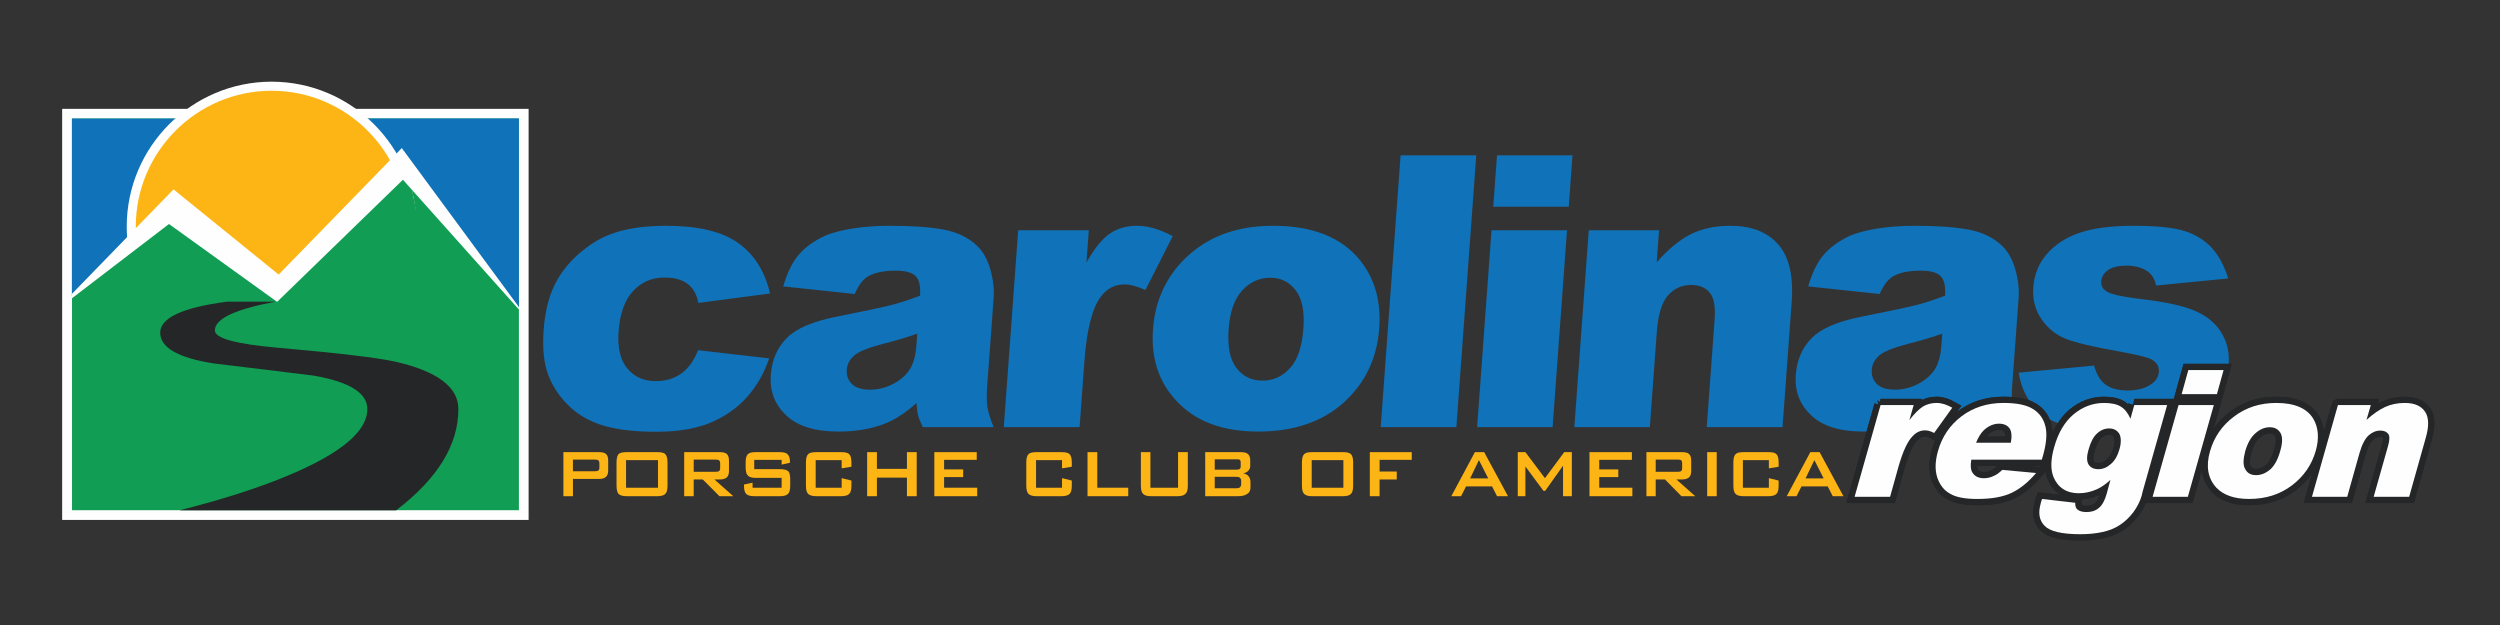 <?xml version="1.0" encoding="UTF-8"?>
<!DOCTYPE svg PUBLIC "-//W3C//DTD SVG 1.1//EN" "http://www.w3.org/Graphics/SVG/1.1/DTD/svg11.dtd">
<!-- Creator: CorelDRAW 2021.5 -->
<svg xmlns="http://www.w3.org/2000/svg" xml:space="preserve" width="4in" height="1in" version="1.1" style="shape-rendering:geometricPrecision; text-rendering:geometricPrecision; image-rendering:optimizeQuality; fill-rule:evenodd; clip-rule:evenodd"
viewBox="0 0 4000 1000"
 xmlns:xlink="http://www.w3.org/1999/xlink"
 xmlns:xodm="http://www.corel.com/coreldraw/odm/2003">
 <rect x="0" y="0" width="4000" height="1000" fill="#333333" stroke="none"/>
 <defs>
  <style type="text/css">
   <![CDATA[
    .str1 {stroke:#242627;stroke-width:20;stroke-miterlimit:2.613}
    .str3 {stroke:#FEFEFE;stroke-width:29.02;stroke-miterlimit:2.613}
    .str0 {stroke:#242627;stroke-width:20;stroke-miterlimit:2.613}
    .str2 {stroke:#FEFEFE;stroke-width:31.09;stroke-miterlimit:2.613}
    .fil2 {fill:none}
    .fil3 {fill:#FEFEFE}
    .fil7 {fill:#242627}
    .fil6 {fill:#119E54}
    .fil4 {fill:#119E54}
    .fil5 {fill:#1072B8}
    .fil1 {fill:#FDB415}
    .fil0 {fill:#1072B8;fill-rule:nonzero}
   ]]>
  </style>
 </defs>
 <g id="Layer_x0020_1">
  <g id="_3218556560256">
   <path class="fil0" d="M1116.91 560.31l113.75 13.06c-8.02,23.9 -19.97,44.65 -35.63,62.17 -15.76,17.51 -35.18,31.08 -58.36,40.8 -23.08,9.61 -51.98,14.47 -86.61,14.47 -33.41,0 -61.02,-3.13 -82.74,-9.31 -21.82,-6.28 -40.22,-16.31 -55.19,-30.28 -15.07,-13.98 -26.44,-30.28 -34.07,-49.11 -7.74,-18.72 -10.47,-43.63 -8.2,-74.72 2.37,-32.39 9.82,-59.43 22.53,-80.99 9.26,-15.8 21.33,-29.97 36.33,-42.53 14.99,-12.55 30.05,-21.97 45.39,-28.04 24.19,-9.72 54.72,-14.58 91.48,-14.58 51.43,0 89.94,9.21 115.63,27.65 25.59,18.32 42.65,45.25 50.89,80.69l-114.7 15.08c-2.56,-13.46 -8.3,-23.59 -17.22,-30.37 -8.91,-6.88 -21.22,-10.23 -37.11,-10.23 -19.95,0 -36.68,7.19 -50.07,21.46 -13.4,14.38 -21.16,36.04 -23.28,65.1 -1.9,25.91 2.84,45.56 14.1,59.02 11.27,13.46 26.37,20.15 45.4,20.15 15.8,0 29.35,-4.05 40.78,-12.15 11.33,-8.1 20.34,-20.56 26.93,-37.36zm250.65 -89.91l-114.43 -12.15c5.83,-20.15 13.27,-36.04 22.31,-47.58 9.04,-11.54 21.52,-21.57 37.63,-30.07 11.49,-6.17 27.13,-10.94 46.71,-14.28 19.59,-3.34 40.67,-5.06 63.24,-5.06 36.15,0 65.16,2.02 86.72,6.07 21.68,4.06 39.38,12.56 53.02,25.42 9.67,8.91 16.85,21.46 21.63,37.76 4.68,16.4 6.48,31.89 5.39,46.77l-10.18 139.12c-1.08,14.78 -0.92,26.43 0.28,34.83 1.31,8.4 4.58,19.13 10,32.2l-113.29 0c-3.96,-8.1 -6.44,-14.28 -7.55,-18.54 -1.11,-4.25 -1.94,-10.93 -2.69,-20.04 -16.91,15.28 -33.5,26.12 -49.56,32.6 -22,8.71 -47.13,13.06 -75.37,13.06 -37.56,0 -65.48,-8.71 -83.74,-26.13 -18.17,-17.31 -26.32,-38.77 -24.46,-64.28 1.76,-24 10.19,-43.64 25.38,-59.03 15.2,-15.49 41.86,-26.93 80.17,-34.42 46.02,-9.12 75.85,-15.5 89.59,-19.14 13.63,-3.65 28.26,-8.5 43.67,-14.37 1.09,-14.89 -1.19,-25.21 -6.83,-31.19 -5.75,-5.87 -16.26,-8.91 -31.75,-8.91 -19.74,0 -34.76,3.24 -45.14,9.51 -8.06,4.96 -15.02,14.28 -20.77,27.84zm100.04 63.48c-17.04,5.98 -34.73,11.24 -52.99,15.8 -24.97,6.48 -41.03,12.96 -47.98,19.24 -7.27,6.58 -11.15,13.98 -11.75,22.28 -0.7,9.51 2.08,17.21 8.21,23.28 6.25,5.98 15.74,9.02 28.6,9.02 13.46,0 26.15,-3.24 38.28,-9.72 12.02,-6.57 20.81,-14.57 26.35,-23.89 5.55,-9.42 8.77,-21.67 9.87,-36.65l1.41 -19.34zm161.51 -165.43l112.99 0 -3.77 51.54c12.56,-22.28 24.93,-37.66 37.09,-46.07 12.16,-8.4 26.74,-12.65 43.75,-12.65 17.82,0 36.85,5.57 57.2,16.61l-43.66 86.06c-13.73,-5.98 -24.85,-8.91 -33.16,-8.91 -15.8,0 -28.52,6.58 -38.18,19.54 -13.8,18.43 -22.6,52.84 -26.28,103.26l-7.73 105.61 -121.29 0 23.04 -314.98zm215.68 158.35c3.51,-47.98 22.61,-87.68 57.28,-118.76 34.78,-31.19 79.67,-46.78 134.84,-46.78 63.07,0 109.42,18.32 138.94,54.87 23.76,29.46 34.06,65.81 30.91,108.94 -3.54,48.39 -22.54,88.08 -56.91,119.06 -34.36,30.87 -79.94,46.37 -136.74,46.37 -50.62,0 -90.58,-12.86 -119.98,-38.57 -36.05,-31.79 -52.13,-73.5 -48.35,-125.14zm121.01 -0.3c-2.06,28.14 2.09,48.9 12.55,62.26 10.35,13.47 24.14,20.25 41.35,20.25 17.41,0 32.18,-6.69 44.28,-19.94 12.21,-13.26 19.33,-34.43 21.47,-63.79 2,-27.24 -2.19,-47.58 -12.44,-60.94 -10.27,-13.27 -23.75,-19.94 -40.36,-19.94 -17.61,0 -32.69,6.78 -45.12,20.24 -12.43,13.57 -19.71,34.22 -21.73,61.87zm275.13 -277.92l121.09 0 -31.82 434.85 -121.09 0 31.82 -434.85zm154.27 0l120.79 0 -6.02 82.21 -120.79 0 6.02 -82.21zm-8.77 119.87l120.79 0 -23.05 314.98 -120.79 0 23.05 -314.98zm155.58 0l112.48 0 -3.75 51.23c18.34,-20.96 36.44,-35.84 54.31,-44.85 17.87,-9.01 39.16,-13.57 63.86,-13.57 33.41,0 58.8,10.02 76.28,29.87 17.37,19.84 24.55,50.52 21.51,92.03l-14.66 200.27 -121.29 0 12.68 -173.23c1.44,-19.75 -1.17,-33.72 -7.87,-41.92 -6.78,-8.3 -16.72,-12.35 -29.98,-12.35 -14.58,0 -26.93,5.57 -36.75,16.6 -9.92,11.04 -15.94,30.98 -18.03,59.64l-11.07 151.26 -120.79 0 23.05 -314.98zm465.52 101.95l-114.43 -12.15c5.83,-20.15 13.27,-36.04 22.31,-47.58 9.04,-11.54 21.52,-21.57 37.63,-30.07 11.49,-6.17 27.13,-10.94 46.71,-14.28 19.59,-3.34 40.67,-5.06 63.24,-5.06 36.15,0 65.16,2.02 86.72,6.07 21.68,4.06 39.38,12.56 53.02,25.42 9.67,8.91 16.85,21.46 21.63,37.76 4.68,16.4 6.48,31.89 5.39,46.77l-10.18 139.12c-1.08,14.78 -0.92,26.43 0.28,34.83 1.31,8.4 4.58,19.13 10,32.2l-113.29 0c-3.97,-8.1 -6.44,-14.28 -7.55,-18.54 -1.11,-4.25 -1.94,-10.93 -2.69,-20.04 -16.91,15.28 -33.5,26.12 -49.56,32.6 -22,8.71 -47.13,13.06 -75.37,13.06 -37.56,0 -65.48,-8.71 -83.74,-26.13 -18.17,-17.31 -26.32,-38.77 -24.46,-64.28 1.76,-24 10.19,-43.64 25.38,-59.03 15.2,-15.49 41.86,-26.93 80.17,-34.42 46.02,-9.12 75.85,-15.5 89.59,-19.14 13.63,-3.65 28.26,-8.5 43.67,-14.37 1.09,-14.89 -1.19,-25.21 -6.83,-31.19 -5.75,-5.87 -16.26,-8.91 -31.75,-8.91 -19.74,0 -34.76,3.24 -45.14,9.51 -8.06,4.96 -15.02,14.28 -20.77,27.84zm100.04 63.48c-17.04,5.98 -34.73,11.24 -52.99,15.8 -24.97,6.48 -41.03,12.96 -47.98,19.24 -7.27,6.58 -11.15,13.98 -11.75,22.28 -0.7,9.51 2.08,17.21 8.21,23.28 6.25,5.98 15.74,9.02 28.6,9.02 13.46,0 26.15,-3.24 38.28,-9.72 12.02,-6.57 20.81,-14.57 26.35,-23.89 5.55,-9.42 8.77,-21.67 9.87,-36.65l1.41 -19.34zm122.27 62.37l120.7 -11.34c3.92,14.28 10.05,24.5 18.52,30.57 8.45,6.17 20.08,9.21 34.96,9.21 16.2,0 29,-3.44 38.43,-10.43 7.26,-5.06 11.17,-11.54 11.74,-19.24 0.64,-8.7 -3.43,-15.39 -12.1,-20.14 -6.33,-3.34 -23.34,-7.5 -51.02,-12.46 -41.37,-7.39 -70.05,-14.07 -85.89,-20.35 -15.84,-6.28 -28.84,-16.81 -38.9,-31.59 -10.16,-14.78 -14.48,-31.69 -13.09,-50.72 1.52,-20.76 8.91,-38.68 22.05,-53.66 13.15,-15.08 30.58,-26.32 52.28,-33.71 21.7,-7.39 50.33,-11.14 85.97,-11.14 37.56,0 65.09,2.94 82.59,8.61 17.5,5.77 31.73,14.68 42.8,26.72 11.06,12.06 19.8,28.35 26.29,48.91l-115.34 11.34c-2.3,-10.12 -6.62,-17.51 -13.25,-22.28 -9.05,-6.38 -20.27,-9.51 -33.73,-9.51 -13.57,0 -23.76,2.43 -30.3,7.29 -6.63,4.86 -10.11,10.72 -10.61,17.61 -0.57,7.8 2.96,13.57 10.57,17.51 7.61,3.95 24.56,7.5 50.85,10.73 39.76,4.56 69.17,10.83 88.11,18.94 19.05,8.1 33.19,19.64 42.42,34.72 9.33,14.98 13.28,31.49 11.97,49.51 -1.33,18.22 -8.1,35.94 -20.39,53.15 -12.2,17.21 -30.5,30.88 -54.84,41.01 -24.43,10.23 -57.01,15.28 -97.7,15.28 -57.51,0 -97.91,-8.2 -121.11,-24.6 -23.2,-16.4 -37.17,-39.8 -41.95,-69.96z"/>
   <g>
    <path class="fil1" d="M1001.69 780.33l51.08 0 0 -44.16 -51.08 0 0 44.16zm-15.24 -40.33c0,-6.37 1.14,-11.04 3.05,-13.17 2.29,-2.55 6.86,-3.4 13.34,-3.4l48.79 0c6.48,0 11.05,0.85 12.96,3.4 2.29,2.13 3.43,6.79 3.43,13.17l0 36.94c0,6.37 -1.15,11.04 -3.43,13.16 -2.29,2.55 -6.48,3.82 -12.96,3.82l-48.79 0c-6.48,0 -11.06,-1.28 -13.34,-3.82 -1.91,-2.12 -3.05,-6.79 -3.05,-13.16l0 -36.94z"/>
    <path class="fil1" d="M1145.01 735.33l-35.07 0 0 19.53 35.07 0c2.67,0 4.57,-0.43 5.72,-1.28 0.76,-0.85 1.52,-2.12 1.52,-4.24l0 -8.07c0,-2.12 -0.76,-3.82 -1.52,-4.67 -1.15,-0.85 -3.06,-1.27 -5.72,-1.27zm-50.31 58.59l0 -70.48 57.18 0c4.95,0 8.76,0.85 11.05,2.97 2.29,2.13 3.43,5.52 3.43,10.61l0 16.56c0,4.67 -1.14,8.07 -3.43,10.19 -2.29,2.12 -6.1,3.39 -11.05,3.39l-8.77 0 30.11 26.75 -22.11 0 -26.68 -26.75 -14.48 0 0 26.75 -15.25 0z"/>
    <path class="fil1" d="M1250.6 735.75l-43.83 0 0 14.87 41.17 0c6.48,0 11.06,1.27 13.34,3.39 2.29,2.55 3.06,6.8 3.06,13.16l0 9.77c0,6.37 -1.15,11.04 -3.43,13.16 -2.29,2.55 -6.48,3.82 -12.96,3.82l-40.79 0c-6.86,0 -11.06,-1.28 -13.34,-3.82 -2.29,-2.12 -3.43,-6.79 -3.43,-13.16l0 -1.7 13.72 -2.97 0 8.06 46.5 0 0 -15.71 -41.17 0c-6.48,0 -10.67,-1.27 -12.96,-3.82 -2.29,-2.13 -3.43,-6.8 -3.43,-13.17l0 -7.64c0,-6.37 1.14,-11.04 3.43,-13.17 2.29,-2.55 6.48,-3.4 12.96,-3.4l37.74 0c6.48,0 10.67,0.85 12.96,3.4 2.29,2.13 3.81,5.94 3.81,11.89l0 1.7 -13.34 2.97 0 -7.65z"/>
    <path class="fil1" d="M1346.65 736.17l-41.55 0 0 44.16 41.55 0 0 -15.28 15.63 3.82 0 8.07c0,6.37 -1.14,11.04 -3.43,13.16 -2.29,2.55 -6.86,3.82 -13.34,3.82l-39.26 0c-6.48,0 -11.05,-1.28 -13.34,-3.82 -2.28,-2.12 -3.43,-6.79 -3.43,-13.16l0 -36.94c0,-6.37 1.15,-11.04 3.43,-13.17 2.29,-2.55 6.87,-3.4 13.34,-3.4l39.26 0c6.48,0 11.05,0.85 13.34,3.4 2.29,2.13 3.43,6.79 3.43,13.17l0 6.79 -15.63 2.55 0 -13.17z"/>
    <polygon class="fil1" points="1387.44,793.92 1387.44,723.44 1403.07,723.44 1403.07,750.19 1451.09,750.19 1451.09,723.44 1466.72,723.44 1466.72,793.92 1451.09,793.92 1451.09,764.2 1403.07,764.2 1403.07,793.92 "/>
    <polygon class="fil1" points="1494.93,793.92 1494.93,723.44 1562.78,723.44 1562.78,735.75 1510.56,735.75 1510.56,751.04 1541.06,751.04 1541.06,763.35 1510.56,763.35 1510.56,780.33 1563.54,780.33 1563.54,793.92 "/>
    <path class="fil1" d="M1699.24 736.17l-41.55 0 0 44.16 41.55 0 0 -15.28 15.63 3.82 0 8.07c0,6.37 -1.15,11.04 -3.43,13.16 -2.29,2.55 -6.86,3.82 -13.34,3.82l-39.64 0c-6.1,0 -10.67,-1.28 -12.96,-3.82 -2.29,-2.12 -3.43,-6.79 -3.43,-13.16l0 -36.94c0,-6.37 1.14,-11.04 3.43,-13.17 2.29,-2.55 6.86,-3.4 12.96,-3.4l39.64 0c6.48,0 11.06,0.85 13.34,3.4 2.28,2.13 3.43,6.79 3.43,13.17l0 6.79 -15.63 2.55 0 -13.17z"/>
    <polygon class="fil1" points="1740.03,793.92 1740.03,723.44 1755.66,723.44 1755.66,780.33 1805.21,780.33 1805.21,793.92 "/>
    <path class="fil1" d="M1840.66 723.44l0 56.89 44.22 0 0 -56.89 15.63 0 0 53.5c0,6.37 -1.14,11.04 -3.81,13.16 -2.29,2.55 -6.48,3.82 -12.96,3.82l-41.93 0c-6.48,0 -10.67,-1.28 -12.96,-3.82 -2.29,-2.12 -3.43,-6.79 -3.43,-13.16l0 -53.5 15.25 0z"/>
    <path class="fil1" d="M1928.33 793.92l0 -70.48 56.8 0c5.33,0 9.15,0.85 11.43,2.97 2.67,2.13 3.81,5.52 3.81,10.61l0 8.49c0,2.97 -1.14,5.52 -3.05,7.65 -1.91,2.12 -4.57,3.39 -8.01,4.24 3.81,0.85 6.48,2.12 8.39,4.67 1.91,2.12 3.05,5.09 3.05,8.91l0 8.91c0,4.67 -1.52,8.07 -4.95,10.19 -3.43,2.55 -8.01,3.82 -14.87,3.82l-52.6 0zm49.93 -59.02l-34.69 0 0 16.56 34.69 0c2.67,0 4.57,-0.42 5.33,-1.27 1.15,-0.85 1.53,-2.13 1.53,-3.82l0 -6.79c0,-1.7 -0.38,-2.98 -1.53,-3.83 -0.76,-0.85 -2.67,-0.85 -5.33,-0.85zm0 28.02l-34.69 0 0 18.26 34.69 0c2.67,0 4.96,-0.43 5.72,-1.7 1.15,-0.85 1.91,-2.55 1.91,-4.67l0 -5.52c0,-2.12 -0.76,-3.82 -1.91,-4.67 -0.76,-1.27 -3.05,-1.7 -5.72,-1.7z"/>
    <path class="fil1" d="M2098.72 780.33l50.69 0 0 -44.16 -50.69 0 0 44.16zm-15.63 -40.33c0,-6.37 1.14,-11.04 3.43,-13.17 2.29,-2.55 6.48,-3.4 12.96,-3.4l49.17 0c6.48,0 10.67,0.85 12.96,3.4 2.29,2.13 3.43,6.79 3.43,13.17l0 36.94c0,6.37 -1.14,11.04 -3.43,13.16 -2.29,2.55 -6.48,3.82 -12.96,3.82l-49.17 0c-6.48,0 -10.67,-1.28 -12.96,-3.82 -2.29,-2.12 -3.43,-6.79 -3.43,-13.16l0 -36.94z"/>
    <polygon class="fil1" points="2191.72,793.92 2191.72,723.44 2258.81,723.44 2258.81,735.75 2207.35,735.75 2207.35,754.43 2234.8,754.43 2234.8,767.17 2207.35,767.17 2207.35,793.92 "/>
    <path class="fil1" d="M2322.09 793.92l37.73 -70.48 14.87 0 38.12 70.48 -17.54 0 -8 -15.71 -41.55 0 -8 15.71 -15.63 0zm30.11 -28.45l28.97 0 -14.86 -29.3 -14.11 29.3z"/>
    <polygon class="fil1" points="2428.43,793.92 2428.43,723.44 2440.63,723.44 2471.89,765.05 2502.76,723.44 2514.96,723.44 2514.96,793.92 2500.86,793.92 2500.86,745.09 2472.27,785.43 2469.6,785.43 2440.63,746.37 2440.63,793.92 "/>
    <polygon class="fil1" points="2543.17,793.92 2543.17,723.44 2611.02,723.44 2611.02,735.75 2558.8,735.75 2558.8,751.04 2589.29,751.04 2589.29,763.35 2558.8,763.35 2558.8,780.33 2611.78,780.33 2611.78,793.92 "/>
    <path class="fil1" d="M2684.58 735.33l-35.45 0 0 19.53 35.45 0c2.67,0 4.57,-0.43 5.33,-1.28 1.15,-0.85 1.53,-2.12 1.53,-4.24l0 -8.07c0,-2.12 -0.38,-3.82 -1.53,-4.67 -0.76,-0.85 -2.67,-1.27 -5.33,-1.27zm-50.31 58.59l0 -70.48 56.8 0c5.34,0 9.15,0.85 11.43,2.97 2.29,2.13 3.43,5.52 3.43,10.61l0 16.56c0,4.67 -1.15,8.07 -3.43,10.19 -2.28,2.12 -6.09,3.39 -11.43,3.39l-8.77 0 30.11 26.75 -22.11 0 -26.3 -26.75 -14.87 0 0 26.75 -14.87 0z"/>
    <polygon class="fil1" points="2731.47,793.92 2731.47,723.44 2746.72,723.44 2746.72,793.92 "/>
    <path class="fil1" d="M2830.19 736.17l-41.55 0 0 44.16 41.55 0 0 -15.28 15.63 3.82 0 8.07c0,6.37 -1.14,11.04 -3.43,13.16 -2.29,2.55 -6.48,3.82 -12.96,3.82l-39.64 0c-6.48,0 -10.67,-1.28 -12.96,-3.82 -2.28,-2.12 -3.43,-6.79 -3.43,-13.16l0 -36.94c0,-6.37 1.15,-11.04 3.43,-13.17 2.29,-2.55 6.48,-3.4 12.96,-3.4l39.64 0c6.48,0 10.67,0.85 12.96,3.4 2.29,2.13 3.43,6.79 3.43,13.17l0 6.79 -15.63 2.55 0 -13.17z"/>
    <path class="fil1" d="M2858.78 793.92l37.74 -70.48 14.87 0 38.12 70.48 -17.15 0 -8 -15.71 -41.93 0 -8 15.71 -15.63 0zm30.11 -28.45l28.97 0 -14.86 -29.3 -14.11 29.3z"/>
    <path class="fil1" d="M901.44 793.92l0 -70.48 57.18 0c4.95,0 8.76,0.85 11.05,2.97 2.29,2.13 3.43,5.52 3.43,10.61l0 15.71c0,4.67 -1.14,8.07 -3.43,10.19 -2.29,2.12 -6.1,3.4 -11.05,3.4l-41.93 0 0 27.6 -15.24 0zm50.31 -58.59l-35.07 0 0 18.68 35.07 0c2.67,0 4.57,-0.43 5.72,-1.27 0.76,-0.85 1.53,-2.12 1.53,-4.25l0 -7.22c0,-2.12 -0.76,-3.82 -1.53,-4.67 -1.14,-0.85 -3.05,-1.27 -5.72,-1.27z"/>
   </g>
   <g>
    <g>
     <path class="fil2 str0" d="M3008.86 648.22l52.98 0 -6.86 24.02c8.01,-10.3 15.25,-17.54 21.73,-21.73 6.48,-3.81 13.72,-5.72 21.72,-5.72 8.39,0 16.39,2.67 25.16,7.62l-28.97 40.4c-5.72,-3.05 -10.67,-4.2 -14.48,-4.2 -7.62,0 -14.1,3.06 -19.82,9.15 -8.39,8.38 -15.63,24.39 -22.49,48.02l-13.72 49.17 -56.79 0 41.55 -146.74z"/>
    </g>
    <g>
     <path class="fil2 str1" d="M3008.88 648.15l52.98 0 -6.86 24.01c8,-10.29 15.25,-17.53 21.72,-21.72 6.48,-3.81 13.72,-5.72 21.73,-5.72 8.38,0 16.39,2.67 25.15,7.62l-28.96 40.4c-5.72,-3.05 -10.68,-4.19 -14.49,-4.19 -7.62,0 -14.1,3.05 -19.81,9.15 -8.39,8.38 -15.63,24.39 -22.49,48.02l-13.72 49.17 -56.79 0 41.55 -146.74z"/>
     <path id="_1" class="fil3" d="M3008.88 648.15l52.98 0 -6.86 24.01c8,-10.29 15.25,-17.53 21.72,-21.72 6.48,-3.81 13.72,-5.72 21.73,-5.72 8.38,0 16.39,2.67 25.15,7.62l-28.96 40.4c-5.72,-3.05 -10.68,-4.19 -14.49,-4.19 -7.62,0 -14.1,3.05 -19.81,9.15 -8.39,8.38 -15.63,24.39 -22.49,48.02l-13.72 49.17 -56.79 0 41.55 -146.74z"/>
    </g>
    <g>
     <path class="fil2 str0" d="M3266.89 735.5l-112.82 0c-1.52,9.15 -1.14,16.01 1.53,20.2 3.81,6.48 9.91,9.53 18.68,9.53 5.33,0 11.05,-1.15 16.77,-4.19 3.81,-1.52 7.63,-4.57 12.58,-9.15l54.12 4.95c-12.58,14.87 -25.92,25.54 -39.64,32.02 -14.1,6.48 -32.02,9.53 -54.5,9.53 -19.43,0 -33.92,-2.67 -43.45,-8.39 -9.91,-5.33 -16.39,-14.1 -20.58,-25.92 -3.81,-12.19 -3.43,-25.92 1.15,-42.3 6.48,-22.87 19.06,-41.55 37.73,-55.65 18.68,-14.1 41.17,-21.34 67.08,-21.34 20.96,0 36.59,3.05 46.88,9.53 10.67,6.48 17.15,15.63 20.2,27.82 3.05,11.81 1.53,27.82 -3.81,46.88l-1.91 6.48zm-49.55 -27.06c1.91,-10.67 1.14,-18.68 -2.29,-23.25 -3.43,-4.57 -8.76,-7.24 -16.77,-7.24 -8.77,0 -17.15,3.81 -24.39,10.67 -4.58,4.58 -8.77,11.06 -12.2,19.82l55.65 0z"/>
    </g>
    <g>
     <path class="fil2 str1" d="M3266.91 735.43l-112.82 0c-1.52,9.15 -1.14,16.01 1.52,20.2 3.81,6.48 9.91,9.53 18.68,9.53 5.33,0 11.05,-1.14 16.77,-4.19 3.81,-1.52 7.63,-4.57 12.58,-9.15l54.12 4.95c-12.58,14.87 -25.92,25.54 -39.64,32.02 -14.1,6.48 -32.02,9.53 -54.5,9.53 -19.44,0 -33.92,-2.67 -43.45,-8.39 -9.91,-5.33 -16.39,-14.1 -20.58,-25.92 -3.81,-12.2 -3.43,-25.92 1.14,-42.31 6.48,-22.87 19.06,-41.55 37.73,-55.65 18.68,-14.11 41.17,-21.35 67.09,-21.35 20.96,0 36.59,3.05 46.88,9.53 10.67,6.48 17.15,15.63 20.2,27.82 3.05,11.82 1.52,27.82 -3.81,46.88l-1.91 6.48zm-49.55 -27.06c1.91,-10.67 1.15,-18.68 -2.28,-23.25 -3.43,-4.57 -8.77,-7.24 -16.77,-7.24 -8.77,0 -17.15,3.81 -24.39,10.67 -4.57,4.57 -8.77,11.06 -12.2,19.82l55.65 0z"/>
     <path id="_1_0" class="fil3" d="M3266.91 735.43l-112.82 0c-1.52,9.15 -1.14,16.01 1.52,20.2 3.81,6.48 9.91,9.53 18.68,9.53 5.33,0 11.05,-1.14 16.77,-4.19 3.81,-1.52 7.63,-4.57 12.58,-9.15l54.12 4.95c-12.58,14.87 -25.92,25.54 -39.64,32.02 -14.1,6.48 -32.02,9.53 -54.5,9.53 -19.44,0 -33.92,-2.67 -43.45,-8.39 -9.91,-5.33 -16.39,-14.1 -20.58,-25.92 -3.81,-12.2 -3.43,-25.92 1.14,-42.31 6.48,-22.87 19.06,-41.55 37.73,-55.65 18.68,-14.11 41.17,-21.35 67.09,-21.35 20.96,0 36.59,3.05 46.88,9.53 10.67,6.48 17.15,15.63 20.2,27.82 3.05,11.82 1.52,27.82 -3.81,46.88l-1.91 6.48zm-49.55 -27.06c1.91,-10.67 1.15,-18.68 -2.28,-23.25 -3.43,-4.57 -8.77,-7.24 -16.77,-7.24 -8.77,0 -17.15,3.81 -24.39,10.67 -4.57,4.57 -8.77,11.06 -12.2,19.82l55.65 0z"/>
    </g>
    <g>
     <path class="fil2 str0" d="M3414.78 648.22l52.59 0 -39.25 138.74 -1.53 6.48c-2.67,9.15 -7.24,17.91 -13.34,26.3 -6.48,8.39 -13.72,15.24 -21.34,20.2 -8.01,5.33 -17.54,9.15 -28.2,11.44 -10.68,2.28 -22.49,3.43 -35.45,3.43 -29.35,0 -48.41,-4.58 -56.79,-13.34 -8.76,-8.76 -10.67,-20.58 -6.48,-35.44 0.38,-1.91 1.15,-4.57 2.29,-7.62l52.98 6.1c0,5.33 1.14,8.76 3.43,10.67 3.05,2.67 8.01,4.19 14.49,4.19 8,0 14.48,-1.91 19.82,-6.48 5.34,-4.19 9.53,-11.81 12.58,-22.49l6.1 -22.49c-7.24,6.48 -14.1,11.44 -20.58,14.48 -9.91,4.57 -19.82,6.86 -30.11,6.86 -19.44,0 -33.15,-8.77 -40.4,-25.92 -4.95,-12.2 -4.57,-28.2 1.15,-48.03 6.48,-23.25 16.77,-40.4 31.25,-52.6 14.48,-11.81 30.49,-17.91 48.41,-17.91 11.43,0 20.58,1.91 26.68,5.72 6.48,3.81 11.44,10.29 15.63,19.44l6.1 -21.73zm-73.18 71.28c-3.06,10.67 -3.06,18.29 0,23.63 3.05,4.96 8.38,7.63 15.62,7.63 7.24,0 13.72,-2.67 19.82,-8 6.48,-5.34 11.05,-13.34 14.1,-24.01 3.05,-10.67 2.67,-19.06 -0.38,-24.78 -3.43,-5.34 -8.77,-8.39 -16.01,-8.39 -7.24,0 -13.72,2.67 -19.44,8.01 -5.72,4.96 -10.29,13.72 -13.72,25.92z"/>
    </g>
    <g>
     <path class="fil2 str1" d="M3414.8 648.15l52.6 0 -39.26 138.74 -1.52 6.48c-2.67,9.15 -7.24,17.91 -13.34,26.3 -6.48,8.39 -13.72,15.25 -21.34,20.2 -8,5.33 -17.53,9.15 -28.2,11.44 -10.67,2.29 -22.49,3.43 -35.45,3.43 -29.35,0 -48.41,-4.57 -56.79,-13.34 -8.77,-8.76 -10.67,-20.58 -6.48,-35.44 0.38,-1.91 1.14,-4.57 2.29,-7.62l52.98 6.1c0,5.33 1.14,8.76 3.43,10.67 3.05,2.67 8,4.19 14.48,4.19 8,0 14.48,-1.91 19.82,-6.48 5.34,-4.19 9.53,-11.81 12.58,-22.49l6.1 -22.49c-7.24,6.48 -14.11,11.43 -20.58,14.48 -9.91,4.57 -19.82,6.86 -30.11,6.86 -19.44,0 -33.16,-8.76 -40.4,-25.92 -4.95,-12.2 -4.57,-28.2 1.14,-48.02 6.48,-23.25 16.77,-40.4 31.26,-52.6 14.48,-11.81 30.49,-17.91 48.41,-17.91 11.43,0 20.58,1.91 26.68,5.72 6.48,3.81 11.43,10.29 15.63,19.44l6.09 -21.73zm-73.18 71.28c-3.05,10.67 -3.05,18.3 0,23.63 3.05,4.96 8.39,7.63 15.63,7.63 7.24,0 13.72,-2.67 19.82,-8.01 6.48,-5.33 11.06,-13.34 14.11,-24.01 3.05,-10.68 2.67,-19.06 -0.38,-24.78 -3.43,-5.34 -8.77,-8.39 -16.01,-8.39 -7.24,0 -13.72,2.67 -19.44,8.01 -5.72,4.95 -10.29,13.72 -13.72,25.92z"/>
     <path id="_1_1" class="fil3" d="M3414.8 648.15l52.6 0 -39.26 138.74 -1.52 6.48c-2.67,9.15 -7.24,17.91 -13.34,26.3 -6.48,8.39 -13.72,15.25 -21.34,20.2 -8,5.33 -17.53,9.15 -28.2,11.44 -10.67,2.29 -22.49,3.43 -35.45,3.43 -29.35,0 -48.41,-4.57 -56.79,-13.34 -8.77,-8.76 -10.67,-20.58 -6.48,-35.44 0.38,-1.91 1.14,-4.57 2.29,-7.62l52.98 6.1c0,5.33 1.14,8.76 3.43,10.67 3.05,2.67 8,4.19 14.48,4.19 8,0 14.48,-1.91 19.82,-6.48 5.34,-4.19 9.53,-11.81 12.58,-22.49l6.1 -22.49c-7.24,6.48 -14.11,11.43 -20.58,14.48 -9.91,4.57 -19.82,6.86 -30.11,6.86 -19.44,0 -33.16,-8.76 -40.4,-25.92 -4.95,-12.2 -4.57,-28.2 1.14,-48.02 6.48,-23.25 16.77,-40.4 31.26,-52.6 14.48,-11.81 30.49,-17.91 48.41,-17.91 11.43,0 20.58,1.91 26.68,5.72 6.48,3.81 11.43,10.29 15.63,19.44l6.09 -21.73zm-73.18 71.28c-3.05,10.67 -3.05,18.3 0,23.63 3.05,4.96 8.39,7.63 15.63,7.63 7.24,0 13.72,-2.67 19.82,-8.01 6.48,-5.33 11.06,-13.34 14.11,-24.01 3.05,-10.68 2.67,-19.06 -0.38,-24.78 -3.43,-5.34 -8.77,-8.39 -16.01,-8.39 -7.24,0 -13.72,2.67 -19.44,8.01 -5.72,4.95 -10.29,13.72 -13.72,25.92z"/>
    </g>
    <g>
     <path class="fil2 str0" d="M3501.3 592.19l56.41 0 -10.68 38.5 -56.41 0 10.68 -38.5zm-15.63 56.03l56.41 0 -41.54 146.74 -56.41 0 41.55 -146.74z"/>
    </g>
    <g>
     <path class="fil2 str1" d="M3501.32 592.12l56.41 0 -10.67 38.5 -56.41 0 10.67 -38.5zm-15.63 56.03l56.41 0 -41.55 146.74 -56.41 0 41.55 -146.74z"/>
     <path id="_1_2" class="fil3" d="M3501.32 592.12l56.41 0 -10.67 38.5 -56.41 0 10.67 -38.5zm-15.63 56.03l56.41 0 -41.55 146.74 -56.41 0 41.55 -146.74z"/>
    </g>
    <g>
     <path class="fil2 str0" d="M3535.98 722.16c6.48,-22.49 19.06,-41.17 38.5,-55.65 19.06,-14.48 41.55,-21.72 67.46,-21.72 29.35,0 49.17,8.38 59.46,25.54 8,13.72 9.53,30.87 3.81,51.07 -6.48,22.48 -19.06,40.78 -38.11,55.26 -19.06,14.48 -41.93,21.73 -68.61,21.73 -23.63,0 -40.78,-6.1 -52.22,-17.92 -13.72,-14.87 -17.15,-34.3 -10.29,-58.31zm56.41 -0.38c-3.43,13.34 -3.81,22.87 0,28.96 3.43,6.48 9.15,9.53 17.15,9.53 8.39,0 15.63,-3.05 22.87,-9.15 6.86,-6.1 12.2,-16.01 16.01,-29.73 3.81,-12.96 3.81,-22.48 0.38,-28.59 -3.81,-6.1 -9.15,-9.15 -17.15,-9.15 -8,0 -15.63,3.04 -22.87,9.53 -7.24,6.1 -12.58,15.63 -16.39,28.59z"/>
    </g>
    <g>
     <path class="fil2 str1" d="M3536 722.09c6.48,-22.49 19.06,-41.17 38.49,-55.65 19.06,-14.48 41.55,-21.72 67.46,-21.72 29.35,0 49.17,8.39 59.46,25.54 8,13.72 9.53,30.87 3.81,51.07 -6.48,22.48 -19.06,40.78 -38.11,55.27 -19.06,14.48 -41.93,21.72 -68.61,21.72 -23.63,0 -40.78,-6.1 -52.22,-17.91 -13.72,-14.87 -17.15,-34.3 -10.29,-58.31zm56.41 -0.38c-3.43,13.34 -3.81,22.87 0,28.97 3.43,6.48 9.15,9.53 17.15,9.53 8.39,0 15.63,-3.05 22.87,-9.15 6.86,-6.09 12.2,-16.01 16.01,-29.73 3.81,-12.96 3.81,-22.49 0.38,-28.59 -3.81,-6.1 -9.15,-9.15 -17.15,-9.15 -8,0 -15.63,3.05 -22.87,9.53 -7.24,6.1 -12.57,15.63 -16.39,28.59z"/>
     <path id="_1_3" class="fil3" d="M3536 722.09c6.48,-22.49 19.06,-41.17 38.49,-55.65 19.06,-14.48 41.55,-21.72 67.46,-21.72 29.35,0 49.17,8.39 59.46,25.54 8,13.72 9.53,30.87 3.81,51.07 -6.48,22.48 -19.06,40.78 -38.11,55.27 -19.06,14.48 -41.93,21.72 -68.61,21.72 -23.63,0 -40.78,-6.1 -52.22,-17.91 -13.72,-14.87 -17.15,-34.3 -10.29,-58.31zm56.41 -0.38c-3.43,13.34 -3.81,22.87 0,28.97 3.43,6.48 9.15,9.53 17.15,9.53 8.39,0 15.63,-3.05 22.87,-9.15 6.86,-6.09 12.2,-16.01 16.01,-29.73 3.81,-12.96 3.81,-22.49 0.38,-28.59 -3.81,-6.1 -9.15,-9.15 -17.15,-9.15 -8,0 -15.63,3.05 -22.87,9.53 -7.24,6.1 -12.57,15.63 -16.39,28.59z"/>
    </g>
    <g>
     <path class="fil2 str0" d="M3740.65 648.22l52.6 0 -6.86 23.63c10.67,-9.54 20.58,-16.39 29.73,-20.59 9.15,-4.19 19.82,-6.48 31.26,-6.48 15.63,0 26.3,4.57 32.78,14.1 6.1,9.15 6.48,23.25 0.76,42.69l-26.3 93.38 -56.79 0 22.87 -80.8c2.67,-9.15 3.05,-15.62 0.76,-19.44 -2.67,-3.81 -6.86,-5.72 -12.96,-5.72 -6.86,0 -12.96,2.67 -18.68,7.63 -5.72,5.33 -10.67,14.48 -14.48,27.82l-19.81 70.51 -56.41 0 41.54 -146.74z"/>
    </g>
    <g>
     <path class="fil2 str1" d="M3740.68 648.15l52.6 0 -6.86 23.63c10.67,-9.53 20.58,-16.39 29.73,-20.58 9.15,-4.19 19.82,-6.48 31.25,-6.48 15.63,0 26.3,4.57 32.78,14.1 6.1,9.15 6.48,23.25 0.76,42.69l-26.3 93.38 -56.79 0 22.87 -80.8c2.67,-9.15 3.05,-15.63 0.76,-19.44 -2.67,-3.81 -6.86,-5.72 -12.96,-5.72 -6.86,0 -12.96,2.67 -18.68,7.62 -5.72,5.34 -10.67,14.48 -14.48,27.83l-19.82 70.51 -56.41 0 41.54 -146.74z"/>
     <path id="_1_4" class="fil3" d="M3740.68 648.15l52.6 0 -6.86 23.63c10.67,-9.53 20.58,-16.39 29.73,-20.58 9.15,-4.19 19.82,-6.48 31.25,-6.48 15.63,0 26.3,4.57 32.78,14.1 6.1,9.15 6.48,23.25 0.76,42.69l-26.3 93.38 -56.79 0 22.87 -80.8c2.67,-9.15 3.05,-15.63 0.76,-19.44 -2.67,-3.81 -6.86,-5.72 -12.96,-5.72 -6.86,0 -12.96,2.67 -18.68,7.62 -5.72,5.34 -10.67,14.48 -14.48,27.83l-19.82 70.51 -56.41 0 41.54 -146.74z"/>
    </g>
   </g>
   <polygon class="fil2 str2" points="115,189.7 830.24,189.7 830.24,816.33 115,816.33 "/>
   <polygon class="fil4" points="115.22,189.64 830.24,189.64 830.24,816.35 115.22,816.35 "/>
   <polygon class="fil5" points="115,189.72 330.26,189.72 285.2,352.15 266.4,352.49 234.22,374.91 147.57,446.91 115,474.24 "/>
   <polygon class="fil5" points="830.19,189.51 526.42,189.51 616.54,290.53 653.4,276.21 709.07,344.06 774.52,423.97 830.19,492.57 "/>
   <path class="fil2 str3" d="M434.56 145.2c119.68,0 217.29,97.62 217.29,217.29 0,49.27 -16.55,94.8 -44.37,131.31l-345.84 0c-27.81,-36.52 -44.37,-82.04 -44.37,-131.31 0,-119.68 97.61,-217.29 217.29,-217.29z"/>
   <path class="fil1" d="M434.55 145.2c119.68,0 217.29,97.61 217.29,217.29 0,49.27 -16.56,94.8 -44.37,131.31l-345.84 0c-27.81,-36.52 -44.37,-82.04 -44.37,-131.31 0,-119.68 97.61,-217.29 217.29,-217.29z"/>
   <polygon class="fil6" points="279.34,342.82 421.28,461.82 653.12,272.35 706.87,545.76 290.32,571.89 189.78,412.22 "/>
   <polygon class="fil3" points="115.11,470.15 277.61,302.99 445.85,439.31 642.88,236.91 830.19,491.18 830.17,495.13 644.69,287.58 443.39,482.97 270.37,358.41 115.19,477.21 "/>
   <path class="fil7" d="M362.91 482.72l77.69 0c-64.55,12.11 -96.83,27.37 -96.83,45.99 0,12.57 33.62,21.76 100.96,27.69 96.57,8.46 159.13,15.95 187.7,22.24 67.34,15.36 100.97,40.63 100.97,75.81 0,57.36 -33.17,111.34 -99.59,162.06l-346.44 0c58.26,-14.81 108.23,-30.22 149.89,-46.23 100.33,-38.45 150.44,-77.02 150.44,-115.83 0,-25.75 -28.63,-43.52 -85.9,-53.44 -53.08,-6.65 -106.28,-13.06 -159.69,-19.47 -57.15,-8.94 -85.79,-25.39 -85.79,-49.2 0,-23.7 35.54,-40.27 106.59,-49.62z"/>
  </g>
 </g>
</svg>
